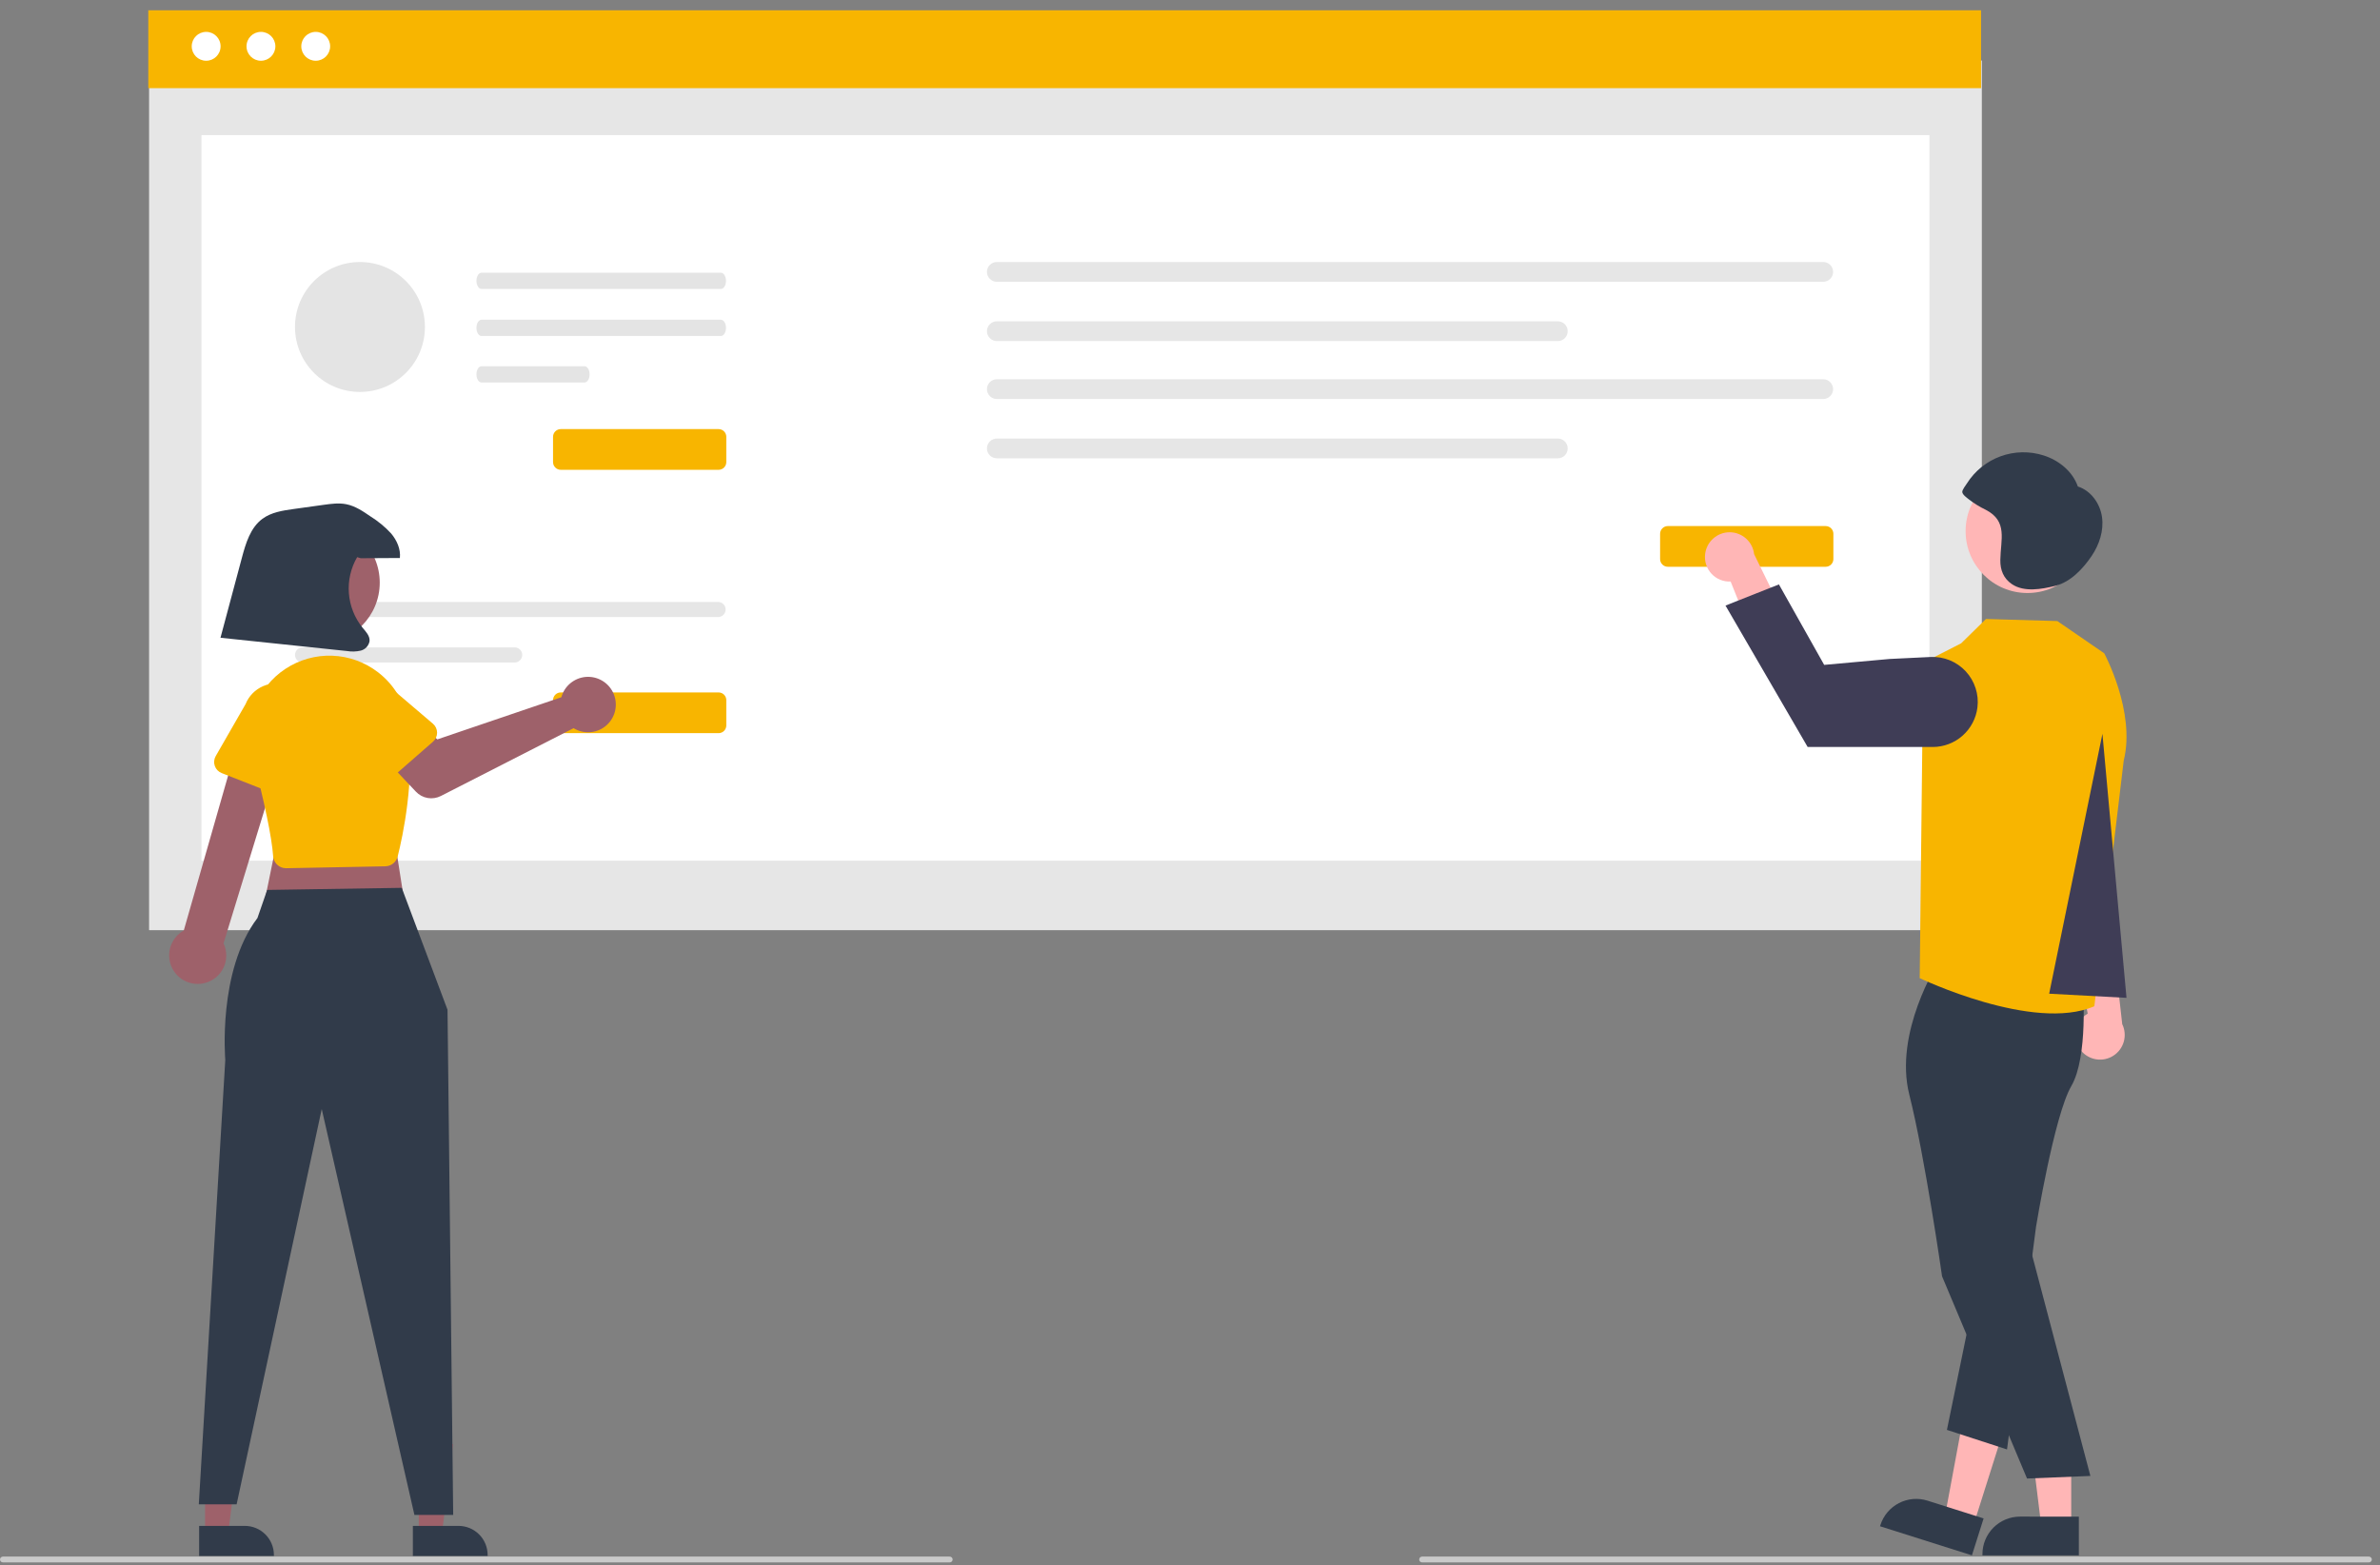 <svg xmlns="http://www.w3.org/2000/svg" width="184" height="121" viewBox="0 0 184 121" fill="none"><rect x="0" y="0" width="184" height="121" fill="#808080" stroke="none"/><g clip-path="url(#clip0_207_643)"><path d="M160.887 81.231C160.71 81.018 160.581 80.769 160.51 80.501C160.439 80.233 160.427 79.953 160.476 79.68C160.525 79.408 160.634 79.149 160.794 78.922C160.953 78.696 161.161 78.507 161.402 78.37L160.161 71.749L163.388 73.105L164.072 79.184C164.276 79.604 164.319 80.084 164.193 80.533C164.067 80.983 163.781 81.37 163.388 81.622C162.996 81.874 162.524 81.974 162.063 81.902C161.602 81.83 161.184 81.591 160.887 81.231Z" fill="#FFB6B6"></path><path d="M153.218 4.682H11.526V71.917H153.218V4.682Z" fill="#E6E6E6"></path><path d="M149.167 10.447H15.577V66.544H149.167V10.447Z" fill="white"></path><path d="M153.158 0.797H11.465V6.816H153.158V0.797Z" fill="#F8B500"></path><path d="M15.938 4.697C16.555 4.697 17.054 4.197 17.054 3.581C17.054 2.965 16.555 2.465 15.938 2.465C15.322 2.465 14.823 2.965 14.823 3.581C14.823 4.197 15.322 4.697 15.938 4.697Z" fill="white"></path><path d="M20.173 4.697C20.79 4.697 21.289 4.197 21.289 3.581C21.289 2.965 20.79 2.465 20.173 2.465C19.557 2.465 19.058 2.965 19.058 3.581C19.058 4.197 19.557 4.697 20.173 4.697Z" fill="white"></path><path d="M24.408 4.697C25.025 4.697 25.524 4.197 25.524 3.581C25.524 2.965 25.025 2.465 24.408 2.465C23.792 2.465 23.293 2.965 23.293 3.581C23.293 4.197 23.792 4.697 24.408 4.697Z" fill="white"></path><path d="M23.39 46.538C23.235 46.539 23.087 46.601 22.977 46.71C22.868 46.82 22.807 46.969 22.807 47.123C22.807 47.278 22.868 47.427 22.977 47.537C23.087 47.647 23.235 47.708 23.39 47.709H55.515C55.67 47.708 55.818 47.647 55.928 47.537C56.037 47.427 56.098 47.278 56.098 47.123C56.098 46.969 56.037 46.82 55.928 46.71C55.818 46.601 55.67 46.539 55.515 46.538H23.39Z" fill="#E6E6E6"></path><path d="M23.39 50.051C23.235 50.052 23.087 50.114 22.977 50.224C22.868 50.333 22.807 50.482 22.807 50.637C22.807 50.792 22.868 50.94 22.977 51.05C23.087 51.16 23.235 51.222 23.39 51.222H39.79C39.945 51.222 40.094 51.16 40.203 51.05C40.312 50.94 40.374 50.792 40.374 50.637C40.374 50.482 40.312 50.333 40.203 50.224C40.094 50.114 39.945 50.052 39.79 50.051H23.39Z" fill="#E6E6E6"></path><path d="M55.555 56.684H43.352C43.194 56.684 43.043 56.621 42.931 56.509C42.819 56.397 42.756 56.245 42.756 56.087V54.132C42.756 53.974 42.819 53.823 42.931 53.711C43.043 53.599 43.194 53.536 43.352 53.536H55.555C55.713 53.536 55.865 53.599 55.977 53.711C56.089 53.823 56.151 53.974 56.151 54.132V56.087C56.151 56.245 56.089 56.397 55.977 56.509C55.865 56.621 55.713 56.684 55.555 56.684Z" fill="#F8B500"></path><path d="M55.555 36.323H43.352C43.194 36.323 43.043 36.26 42.931 36.148C42.819 36.037 42.756 35.885 42.756 35.727V33.772C42.756 33.614 42.819 33.462 42.931 33.351C43.043 33.239 43.194 33.176 43.352 33.176H55.555C55.713 33.176 55.865 33.239 55.977 33.351C56.089 33.462 56.151 33.614 56.151 33.772V35.727C56.151 35.885 56.089 36.037 55.977 36.148C55.865 36.26 55.713 36.323 55.555 36.323Z" fill="#F8B500"></path><path d="M77.064 20.258C76.862 20.258 76.668 20.339 76.525 20.482C76.382 20.625 76.302 20.819 76.302 21.022C76.302 21.224 76.382 21.418 76.525 21.561C76.668 21.705 76.862 21.785 77.064 21.786H140.956C141.158 21.785 141.352 21.705 141.495 21.561C141.638 21.418 141.719 21.224 141.719 21.022C141.719 20.819 141.638 20.625 141.495 20.482C141.352 20.339 141.158 20.258 140.956 20.258H77.064Z" fill="#E6E6E6"></path><path d="M77.064 24.842C76.862 24.842 76.668 24.923 76.525 25.066C76.382 25.209 76.302 25.403 76.302 25.606C76.302 25.808 76.382 26.002 76.525 26.145C76.668 26.289 76.862 26.369 77.064 26.37H120.438C120.641 26.369 120.835 26.289 120.978 26.145C121.121 26.002 121.201 25.808 121.201 25.606C121.201 25.403 121.121 25.209 120.978 25.066C120.835 24.923 120.641 24.842 120.438 24.842H77.064Z" fill="#E6E6E6"></path><path d="M77.064 29.322C76.862 29.322 76.668 29.403 76.525 29.546C76.382 29.689 76.302 29.883 76.302 30.086C76.302 30.288 76.382 30.482 76.525 30.625C76.668 30.769 76.862 30.849 77.064 30.85H140.956C141.158 30.849 141.352 30.769 141.495 30.625C141.638 30.482 141.719 30.288 141.719 30.086C141.719 29.883 141.638 29.689 141.495 29.546C141.352 29.403 141.158 29.322 140.956 29.322H77.064Z" fill="#E6E6E6"></path><path d="M77.064 33.906C76.862 33.906 76.668 33.987 76.525 34.13C76.382 34.273 76.302 34.467 76.302 34.67C76.302 34.872 76.382 35.066 76.525 35.209C76.668 35.353 76.862 35.433 77.064 35.434H120.438C120.641 35.433 120.835 35.353 120.978 35.209C121.121 35.066 121.201 34.872 121.201 34.67C121.201 34.467 121.121 34.273 120.978 34.13C120.835 33.987 120.641 33.906 120.438 33.906H77.064Z" fill="#E6E6E6"></path><path d="M141.144 43.82H128.94C128.782 43.82 128.631 43.757 128.519 43.646C128.407 43.534 128.344 43.382 128.344 43.224V41.269C128.344 41.111 128.407 40.959 128.519 40.848C128.631 40.736 128.782 40.673 128.94 40.673H141.144C141.302 40.673 141.453 40.736 141.565 40.848C141.677 40.959 141.74 41.111 141.74 41.269V43.224C141.74 43.382 141.677 43.534 141.565 43.646C141.453 43.757 141.302 43.82 141.144 43.82Z" fill="#F8B500"></path><path d="M37.226 21.085C37.009 21.086 36.834 21.368 36.834 21.714C36.835 22.06 37.01 22.34 37.226 22.341H55.735C55.952 22.34 56.127 22.058 56.127 21.712C56.126 21.366 55.951 21.086 55.735 21.085H37.226Z" fill="#E4E4E4"></path><path d="M37.226 24.722C37.009 24.723 36.834 25.004 36.834 25.351C36.835 25.697 37.01 25.977 37.226 25.977H55.735C55.952 25.977 56.127 25.695 56.127 25.349C56.126 25.003 55.951 24.723 55.735 24.722H37.226Z" fill="#E4E4E4"></path><path d="M37.226 28.315C37.009 28.316 36.834 28.598 36.834 28.944C36.835 29.29 37.01 29.57 37.226 29.571H45.19C45.407 29.57 45.583 29.288 45.582 28.942C45.582 28.596 45.407 28.316 45.19 28.315H37.226Z" fill="#E4E4E4"></path><path d="M27.828 30.303C30.602 30.303 32.851 28.054 32.851 25.28C32.851 22.506 30.602 20.258 27.828 20.258C25.054 20.258 22.806 22.506 22.806 25.28C22.806 28.054 25.054 30.303 27.828 30.303Z" fill="#E4E4E4"></path><path d="M131.827 42.825C131.791 43.1 131.816 43.38 131.9 43.644C131.984 43.908 132.125 44.15 132.313 44.354C132.501 44.558 132.731 44.718 132.988 44.823C133.244 44.928 133.521 44.976 133.797 44.962L136.308 51.214L138.302 48.337L135.612 42.841C135.559 42.377 135.338 41.949 134.99 41.638C134.643 41.327 134.193 41.154 133.726 41.152C133.26 41.15 132.809 41.319 132.459 41.628C132.108 41.936 131.884 42.362 131.827 42.825Z" fill="#FFB6B6"></path><path d="M160.128 118.012H157.817L156.718 109.097L160.129 109.097L160.128 118.012Z" fill="#FFB6B6"></path><path d="M160.718 120.252L153.265 120.252V120.158C153.265 119.389 153.571 118.651 154.115 118.107C154.659 117.563 155.397 117.257 156.166 117.257H156.166L160.718 117.258L160.718 120.252Z" fill="#313B4A"></path><path d="M152.565 117.939L150.362 117.241L152.004 108.41L155.256 109.44L152.565 117.939Z" fill="#FFB6B6"></path><path d="M152.451 120.253L145.346 118.003L145.375 117.913C145.607 117.18 146.121 116.569 146.804 116.214C147.487 115.86 148.282 115.791 149.016 116.023L153.355 117.397L152.451 120.253Z" fill="#313B4A"></path><path d="M149.828 74.442C149.828 74.442 146.399 79.827 147.61 84.633C148.822 89.438 150.142 98.676 150.142 98.676L156.712 114.312L161.61 114.113L156.746 95.677L156.938 83.35C156.938 83.35 160.319 77.459 159.661 75.625C159.002 73.791 149.828 74.442 149.828 74.442Z" fill="#313B4A"></path><path d="M161.031 76.367C161.031 76.367 161.453 81.709 160.134 83.971C158.814 86.233 157.408 94.844 157.408 94.844L155.165 112.064L150.519 110.552L154.481 91.259L157.594 76.082L161.031 76.367Z" fill="#313B4A"></path><path d="M162.678 50.509L159.054 48.017L153.537 47.857L151.617 49.74L148.685 51.237L148.414 75.625C148.414 75.625 157.192 79.832 161.915 77.801L164.187 58.804C165.129 55.033 162.678 50.509 162.678 50.509Z" fill="#F8B500"></path><path d="M149.421 57.754H139.752L133.4 46.82L137.53 45.184L141.029 51.406L146.092 50.948L149.253 50.795C149.76 50.771 150.266 50.857 150.735 51.048C151.205 51.24 151.627 51.532 151.972 51.903C152.317 52.275 152.577 52.718 152.733 53.2C152.89 53.683 152.939 54.193 152.877 54.697C152.772 55.54 152.364 56.316 151.727 56.879C151.091 57.442 150.271 57.753 149.421 57.754Z" fill="#3F3D56"></path><path d="M156.745 45.849C159.387 45.849 161.528 43.707 161.528 41.066C161.528 38.425 159.387 36.283 156.745 36.283C154.104 36.283 151.963 38.425 151.963 41.066C151.963 43.707 154.104 45.849 156.745 45.849Z" fill="#FFB6B6"></path><path d="M162.508 39.978C162.361 38.928 161.65 37.931 160.639 37.613C160.237 36.446 159.173 35.587 157.997 35.213C156.908 34.865 155.735 34.889 154.661 35.281C153.588 35.673 152.675 36.41 152.065 37.376C151.975 37.518 151.698 37.865 151.706 38.034C151.716 38.248 152.044 38.47 152.209 38.605C152.617 38.921 153.057 39.193 153.523 39.416C155.242 40.308 154.67 41.709 154.647 43.297C154.635 44.068 154.893 44.727 155.551 45.168C156.5 45.804 157.859 45.551 158.893 45.296C160.065 45.006 161.04 43.976 161.708 42.983C162.301 42.104 162.655 41.028 162.508 39.978Z" fill="#313B4A"></path><path d="M162.541 56.735L164.402 77.149L158.423 76.828L162.541 56.735Z" fill="#3F3D56"></path><path d="M183.144 120.797H109.943C109.884 120.797 109.827 120.773 109.785 120.731C109.743 120.689 109.719 120.632 109.719 120.573C109.719 120.513 109.743 120.456 109.785 120.414C109.827 120.372 109.884 120.348 109.943 120.348H183.144C183.204 120.348 183.261 120.372 183.303 120.414C183.345 120.456 183.369 120.513 183.369 120.573C183.369 120.632 183.345 120.689 183.303 120.731C183.261 120.773 183.204 120.797 183.144 120.797Z" fill="#CACACA"></path><path d="M15.852 118.559H17.645L18.498 111.644H15.852L15.852 118.559Z" fill="#9E616A"></path><path d="M15.395 117.974L18.926 117.974C19.522 117.974 20.095 118.211 20.517 118.633C20.939 119.055 21.176 119.627 21.176 120.224V120.297L15.395 120.297L15.395 117.974Z" fill="#313B4A"></path><path d="M32.376 118.559H34.169L35.022 111.644H32.376L32.376 118.559Z" fill="#9E616A"></path><path d="M31.919 117.974L35.449 117.974C36.046 117.974 36.618 118.211 37.04 118.633C37.462 119.055 37.699 119.627 37.699 120.224V120.297L31.919 120.297L31.919 117.974Z" fill="#313B4A"></path><path d="M30.211 63.008L31.381 70.465L20.268 70.612L21.73 63.447L30.211 63.008Z" fill="#9E616A"></path><path d="M31.059 68.644L34.598 78.069L35.037 117.127H32.039L24.874 85.746L18.294 116.307H15.37L17.417 81.944C17.417 81.944 16.813 75.047 19.903 70.977L20.655 68.805L31.059 68.644Z" fill="#313B4A"></path><path d="M15.876 75.992C16.186 75.907 16.473 75.756 16.718 75.549C16.962 75.341 17.159 75.083 17.293 74.792C17.427 74.5 17.495 74.183 17.493 73.862C17.491 73.542 17.419 73.225 17.282 72.935L22.009 57.522L18.532 56.833L14.208 71.941C13.737 72.204 13.378 72.631 13.2 73.141C13.022 73.65 13.037 74.208 13.243 74.707C13.449 75.206 13.83 75.613 14.316 75.85C14.801 76.086 15.356 76.137 15.876 75.992Z" fill="#9E616A"></path><path d="M22.111 67.127C22.047 67.127 21.982 67.12 21.918 67.108C21.704 67.065 21.51 66.953 21.366 66.79C21.221 66.626 21.134 66.42 21.118 66.202C21.008 64.697 20.463 62.077 19.499 58.415C19.173 57.171 19.245 55.855 19.705 54.654C20.165 53.452 20.989 52.425 22.062 51.715C23.135 51.006 24.403 50.65 25.689 50.697C26.974 50.745 28.213 51.193 29.23 51.98C29.882 52.479 30.426 53.105 30.829 53.82C31.233 54.535 31.487 55.324 31.578 56.14C32.057 60.361 31.153 64.598 30.743 66.224C30.689 66.436 30.567 66.625 30.395 66.761C30.224 66.897 30.012 66.974 29.793 66.978L22.133 67.126C22.126 67.126 22.119 67.127 22.111 67.127Z" fill="#F8B500"></path><path d="M43.514 53.587C43.468 53.691 43.43 53.797 43.401 53.906L33.812 57.165L31.959 55.546L29.151 58.023L32.153 61.207C32.395 61.465 32.714 61.636 33.063 61.697C33.411 61.757 33.77 61.702 34.084 61.542L44.345 56.3C44.716 56.528 45.148 56.637 45.582 56.614C46.017 56.59 46.434 56.435 46.778 56.168C47.123 55.901 47.377 55.536 47.509 55.122C47.641 54.707 47.643 54.262 47.516 53.845C47.388 53.429 47.137 53.062 46.795 52.792C46.454 52.522 46.038 52.362 45.604 52.334C45.17 52.306 44.737 52.411 44.364 52.635C43.99 52.859 43.694 53.191 43.514 53.587Z" fill="#9E616A"></path><path d="M33.478 57.343L29.982 60.396C29.883 60.483 29.766 60.547 29.639 60.585C29.512 60.623 29.379 60.632 29.248 60.614C29.118 60.595 28.993 60.549 28.881 60.477C28.77 60.406 28.676 60.312 28.604 60.201L26.104 56.307C25.662 55.796 25.441 55.13 25.489 54.456C25.537 53.782 25.851 53.154 26.362 52.711C26.872 52.268 27.537 52.045 28.212 52.092C28.886 52.139 29.514 52.451 29.958 52.961L33.469 55.952C33.57 56.037 33.651 56.144 33.706 56.263C33.762 56.383 33.791 56.513 33.792 56.645C33.793 56.777 33.765 56.908 33.711 57.028C33.657 57.149 33.577 57.256 33.478 57.343Z" fill="#F8B500"></path><path d="M21.457 61.468L17.138 59.771C17.015 59.723 16.904 59.649 16.812 59.554C16.72 59.459 16.65 59.345 16.607 59.22C16.563 59.096 16.546 58.963 16.559 58.832C16.571 58.7 16.611 58.573 16.677 58.458L18.982 54.446C19.232 53.819 19.721 53.316 20.342 53.049C20.962 52.781 21.664 52.771 22.292 53.02C22.92 53.269 23.424 53.757 23.693 54.376C23.962 54.996 23.974 55.697 23.727 56.326L22.689 60.82C22.659 60.949 22.602 61.069 22.521 61.174C22.441 61.279 22.338 61.365 22.221 61.426C22.105 61.488 21.976 61.523 21.844 61.531C21.712 61.538 21.58 61.517 21.457 61.468Z" fill="#F8B500"></path><path d="M24.66 49.747C27.255 49.747 29.358 47.643 29.358 45.048C29.358 42.453 27.255 40.349 24.66 40.349C22.064 40.349 19.961 42.453 19.961 45.048C19.961 47.643 22.064 49.747 24.66 49.747Z" fill="#9E616A"></path><path d="M73.426 120.797H0.225C0.165 120.797 0.108 120.773 0.066 120.731C0.024 120.689 0.001 120.632 0.001 120.573C0.001 120.513 0.024 120.456 0.066 120.414C0.108 120.372 0.165 120.348 0.225 120.348H73.426C73.485 120.348 73.542 120.372 73.584 120.414C73.626 120.456 73.65 120.513 73.65 120.573C73.65 120.632 73.626 120.689 73.584 120.731C73.542 120.773 73.485 120.797 73.426 120.797Z" fill="#CACACA"></path><path d="M27.892 43.159C28.9 43.154 29.908 43.148 30.916 43.142C30.988 42.455 30.682 41.772 30.237 41.244C29.767 40.736 29.232 40.293 28.644 39.927C28.066 39.53 27.467 39.125 26.78 38.986C26.203 38.87 25.608 38.95 25.026 39.031C24.254 39.139 23.482 39.246 22.71 39.353C21.862 39.471 20.976 39.604 20.287 40.113C19.357 40.8 19 42.004 18.701 43.122L17.046 49.308L26.825 50.334C27.178 50.395 27.541 50.384 27.89 50.303C28.064 50.259 28.222 50.165 28.343 50.033C28.464 49.9 28.544 49.735 28.572 49.558C28.6 49.159 28.284 48.833 28.026 48.526C27.414 47.767 27.046 46.839 26.972 45.866C26.897 44.893 27.12 43.921 27.611 43.077L27.892 43.159Z" fill="#313B4A"></path></g><defs><clipPath id="clip0_207_643"><rect width="183.369" height="120" fill="white" transform="translate(0 0.797)"></rect></clipPath></defs></svg>
